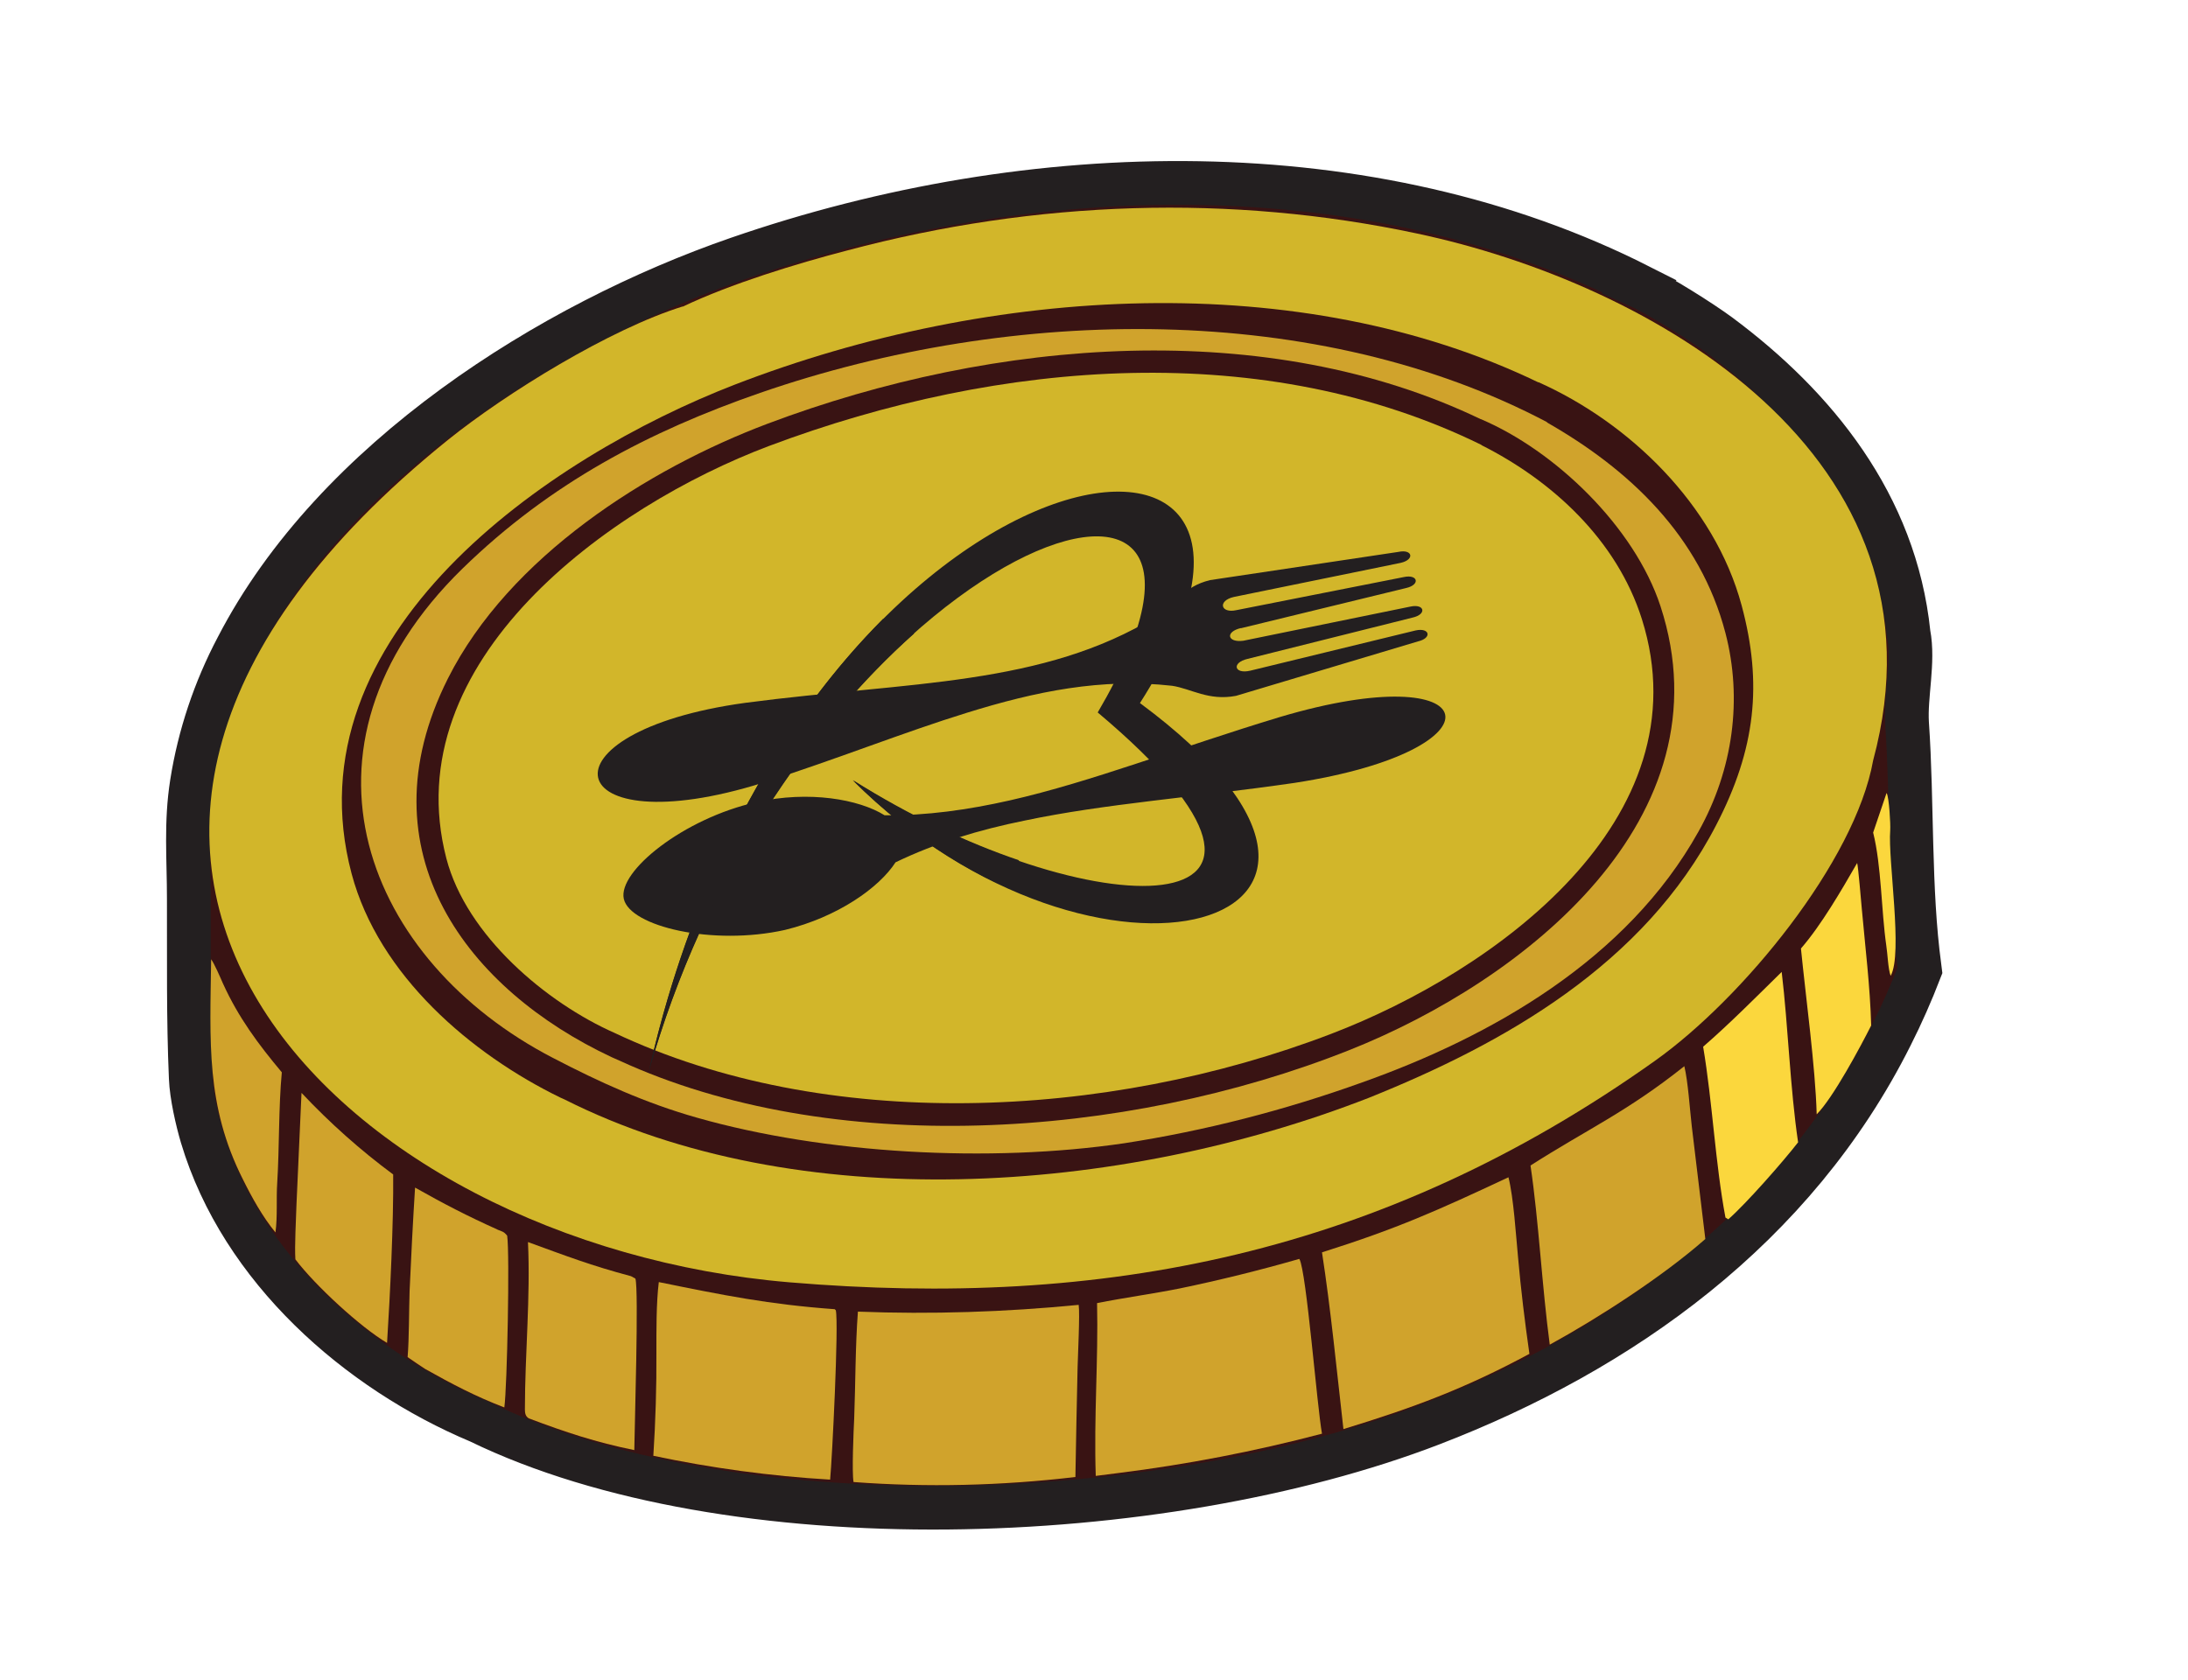<?xml version="1.0" encoding="UTF-8"?>
<svg id="Layer_1" xmlns="http://www.w3.org/2000/svg" version="1.1" viewBox="0 0 100 76.81">
  <!-- Generator: Adobe Illustrator 29.7.0, SVG Export Plug-In . SVG Version: 2.1.1 Build 41)  -->
  <defs>
    <style>
      .st0 {
        fill: #231f20;
      }

      .st1 {
        fill: #d2b62a;
      }

      .st2 {
        fill: #d0a32c;
      }

      .st3 {
        fill: #fbd73d;
      }

      .st4 {
        stroke: #231f20;
        stroke-miterlimit: 10;
        stroke-width: 2px;
      }

      .st4, .st5 {
        fill: #391313;
      }
    </style>
  </defs>
  <path class="st4" d="M74.93,13.09c.91.41,2.84,1.63,3.65,2.23,4.37,3.25,8.04,7.73,8.65,13.64.25,1.3-.15,2.84-.07,4.11.25,3.6.09,7.6.57,11.13l.02.16c-.39,1.01-.83,2.01-1.32,2.98-4.41,8.81-12.37,14.43-20.99,17.75-12.45,4.79-32.09,5.46-43.55-.11-5.52-2.32-10.85-6.97-12.66-13.02-.22-.74-.48-1.89-.51-2.67-.12-2.72-.08-5.49-.09-8.22,0-1.82-.15-3.45.14-5.28.34-2.15,1.04-4.25,2.07-6.2,4.45-8.61,14.35-14.82,22.88-17.77,13.49-4.67,28.98-4.95,41.22,1.26Z"/>
  <path class="st1" d="M31.2,14.02c2.2-1.05,5.21-1.97,7.52-2.57,8.66-2.31,17.56-2.58,26.02-.78,10.7,2.26,24.63,10.13,20.87,24.09-.83,4.63-5.97,10.89-9.98,13.74-12.53,8.9-25.28,11.32-39.55,10.12-20.58-1.73-38.95-19.69-15.62-38.5,2.67-2.15,7.42-5.08,10.74-6.11Z"/>
  <path class="st5" d="M70.31,17.47c4.13,1.84,8.05,5.59,9.29,10.21.96,3.57.64,6.56-1.16,10.03-3.3,6.39-9.71,10-15.89,12.48-11.45,4.46-26.12,5.43-36.75.07-.06-.03-.12-.05-.18-.08-4.07-1.98-8.31-5.58-9.55-10.24-2.9-10.91,8.96-19.05,17.52-22.36,11.75-4.54,25.86-5.34,36.72-.1Z"/>
  <path class="st2" d="M70.7,19.31c3.75,2.14,7,5.18,8.16,9.63.78,3,.36,6.23-1.23,9.07-3.27,5.87-9.49,9.38-15.37,11.47-3.56,1.28-7.19,2.21-10.86,2.78-6.17.91-13.74.49-19.56-1.17-2.33-.66-4.44-1.62-6.57-2.73-8.5-4.4-12.55-14.15-4.13-22.37,4-3.9,8.52-6.27,13.6-8.03,11.62-4.02,25.53-4.17,35.97,1.34Z"/>
  <path class="st5" d="M67.68,19.16c3.39,1.44,7.02,4.92,8.21,8.55,3.17,9.7-6.24,17.12-14.21,20.29-10.33,4.11-23.72,4.93-33.38.48-.11-.05-.22-.1-.34-.15-6.53-3.06-11.49-9.35-7.49-17.31,2.8-5.57,9.14-9.59,14.61-11.65,10.45-3.94,22.87-4.88,32.59-.21Z"/>
  <path class="st1" d="M67.71,20.35c3.22,1.62,6.18,4.32,7.33,7.95,2.9,9.19-6.79,16.12-14.17,18.95-10.37,3.98-23.18,4.51-32.78-.03-3.1-1.37-6.77-4.44-7.69-7.98-2.35-9.05,7.47-16.11,14.74-18.85,10.64-4,22.72-4.89,32.57-.05Z"/>
  <path class="st2" d="M49.3,59.65c.06.41-.04,2.35-.05,2.86-.04,1.67-.07,3.34-.1,5.01-3.39.4-6.79.48-10.14.23-.08-.45,0-2.33.03-2.91.06-1.59.05-3.3.17-4.88,3.35.13,6.72.02,10.1-.31Z"/>
  <path class="st2" d="M59.39,57.56c.32.58.8,6.71,1.03,7.98-3.08.81-6.19,1.41-9.32,1.8l-1.02.13c-.09-2.69.12-5.28.06-7.9,1.26-.25,2.53-.42,3.78-.67,1.83-.38,3.65-.83,5.46-1.35Z"/>
  <path class="st2" d="M68.94,53.81c.24.95.34,2.63.44,3.66.13,1.48.31,2.95.52,4.42-2.97,1.6-5.33,2.47-8.5,3.44-.3-2.62-.58-5.5-.98-8.08,3.45-1.09,5.25-1.9,8.52-3.43Z"/>
  <path class="st2" d="M38.15,59.85l.05.05c.14.64-.17,6.82-.26,7.74-2.73-.16-5.43-.53-8.08-1.09.1-1.57.15-3.14.14-4.71,0-.98-.01-2.27.11-3.23,2.95.6,5.02,1.02,8.05,1.24Z"/>
  <path class="st2" d="M76.98,48.74c.17.7.25,1.96.34,2.74l.62,5.16c-1.94,1.71-4.9,3.62-7.11,4.83-.36-2.7-.5-5.62-.88-8.19,2.63-1.68,4.39-2.44,7.03-4.54Z"/>
  <path class="st2" d="M28.84,58.34l.2.11c.16.48-.04,6.88-.05,7.84-1.77-.36-3.15-.82-4.82-1.45-.15-.09-.18-.23-.18-.41,0-2.53.26-5.14.14-7.65,1.76.64,2.87,1.07,4.71,1.56Z"/>
  <path class="st2" d="M22.73,56.21c.23.09.3.09.45.28.12.83,0,6.91-.13,7.85-1.31-.5-2.41-1.08-3.62-1.76-.26-.17-.54-.36-.8-.54.07-.87.06-2.11.09-3.02.07-1.58.15-3.15.25-4.73,1.33.75,2.37,1.29,3.77,1.92Z"/>
  <path class="st2" d="M13.79,49.97c1.28,1.36,2.68,2.61,4.18,3.72.02,2.18-.14,5.5-.28,7.7-1.21-.71-3.3-2.64-4.19-3.82-.04-.62.03-1.81.05-2.5l.23-5.11Z"/>
  <path class="st3" d="M81.43,44.43c.3,2.53.38,5.28.75,7.79-.7.9-2.37,2.8-3.19,3.52l-.13-.08c-.47-2.51-.59-5.25-1.02-7.81,1.21-1.05,2.45-2.3,3.6-3.43Z"/>
  <path class="st2" d="M9.64,43.84c.15.19.44.87.55,1.12.71,1.56,1.61,2.77,2.69,4.06-.15,1.58-.11,3.45-.21,5.05-.05.74.02,1.52-.08,2.27-.58-.7-1.08-1.6-1.49-2.43-1.7-3.37-1.5-6.29-1.45-10.07Z"/>
  <path class="st3" d="M84.88,39.45c.05.2.18,1.75.21,2.08.16,1.79.38,3.55.43,5.35-.49.97-1.74,3.31-2.49,4.06-.06-2.16-.5-5.36-.72-7.58.93-1.07,1.85-2.66,2.57-3.91Z"/>
  <path class="st3" d="M86.23,36.26c.11.21.18,1.42.16,1.7-.11,1.34.59,5.64.02,6.65-.12-.32-.14-1.02-.2-1.39-.23-1.6-.22-3.64-.6-5.16l.61-1.8Z"/>
  <g>
    <path class="st0" d="M29.65,48.99c6.6-29.32,33-33.37,22.45-16.85,13.86,10.27-1.95,14.68-13.12,3.54,10.86,6.86,23.09,6.89,11.19-3.11,9.23-15.74-13.79-7.42-20.52,16.42Z"/>
    <g>
      <path class="st0" d="M40.93,39.42c1.87-.9,3.83-1.49,5.91-1.91,3.65-.77,7.69-1.05,12.32-1.72,9.78-1.51,8.81-5.83-.67-3.01-4.66,1.41-8.56,2.95-12.34,3.81-1.91.43-3.8.7-5.72.68-1.17-.73-3.45-1.14-5.86-.6-3.32.74-6.34,3.16-6.06,4.42.28,1.26,4.05,2.16,7.37,1.42,2.41-.59,4.3-1.93,5.05-3.09Z"/>
      <path class="st0" d="M56.71,28.72l7.56-1.84c.65-.15.54-.64-.11-.5l-7.64,1.51c-.74.17-.88-.43-.13-.6l7.63-1.56c.65-.15.54-.64-.11-.5l-8.61,1.29c-1.24.31-1.36.96-2.45,1.66-2.61,1.59-5.39,2.33-8.5,2.8-3.1.47-6.5.65-10.29,1.15-9.69,1.33-8.51,6.58.82,3.65,3.43-1.1,6.44-2.31,9.29-3.19,3.18-.99,6.18-1.6,9.4-1.24.87.13,1.66.7,2.92.46l8.32-2.49c.65-.15.54-.64-.11-.5l-7.56,1.84c-.74.17-.86-.37-.12-.54l7.55-1.89c.65-.15.54-.64-.11-.5l-7.63,1.56c-.74.1-.85-.41-.11-.58Z"/>
    </g>
    <path class="st0" d="M41.78,28.96c-4.61,4.11-9.55,10.94-12.13,20.04,2.15-9.51,6.36-16.34,10.71-20.71"/>
    <path class="st0" d="M45.44,40.31c-2.17-1.05-4.39-2.59-6.46-4.65,2.57,1.62,5.21,2.86,7.6,3.67"/>
  </g>
</svg>